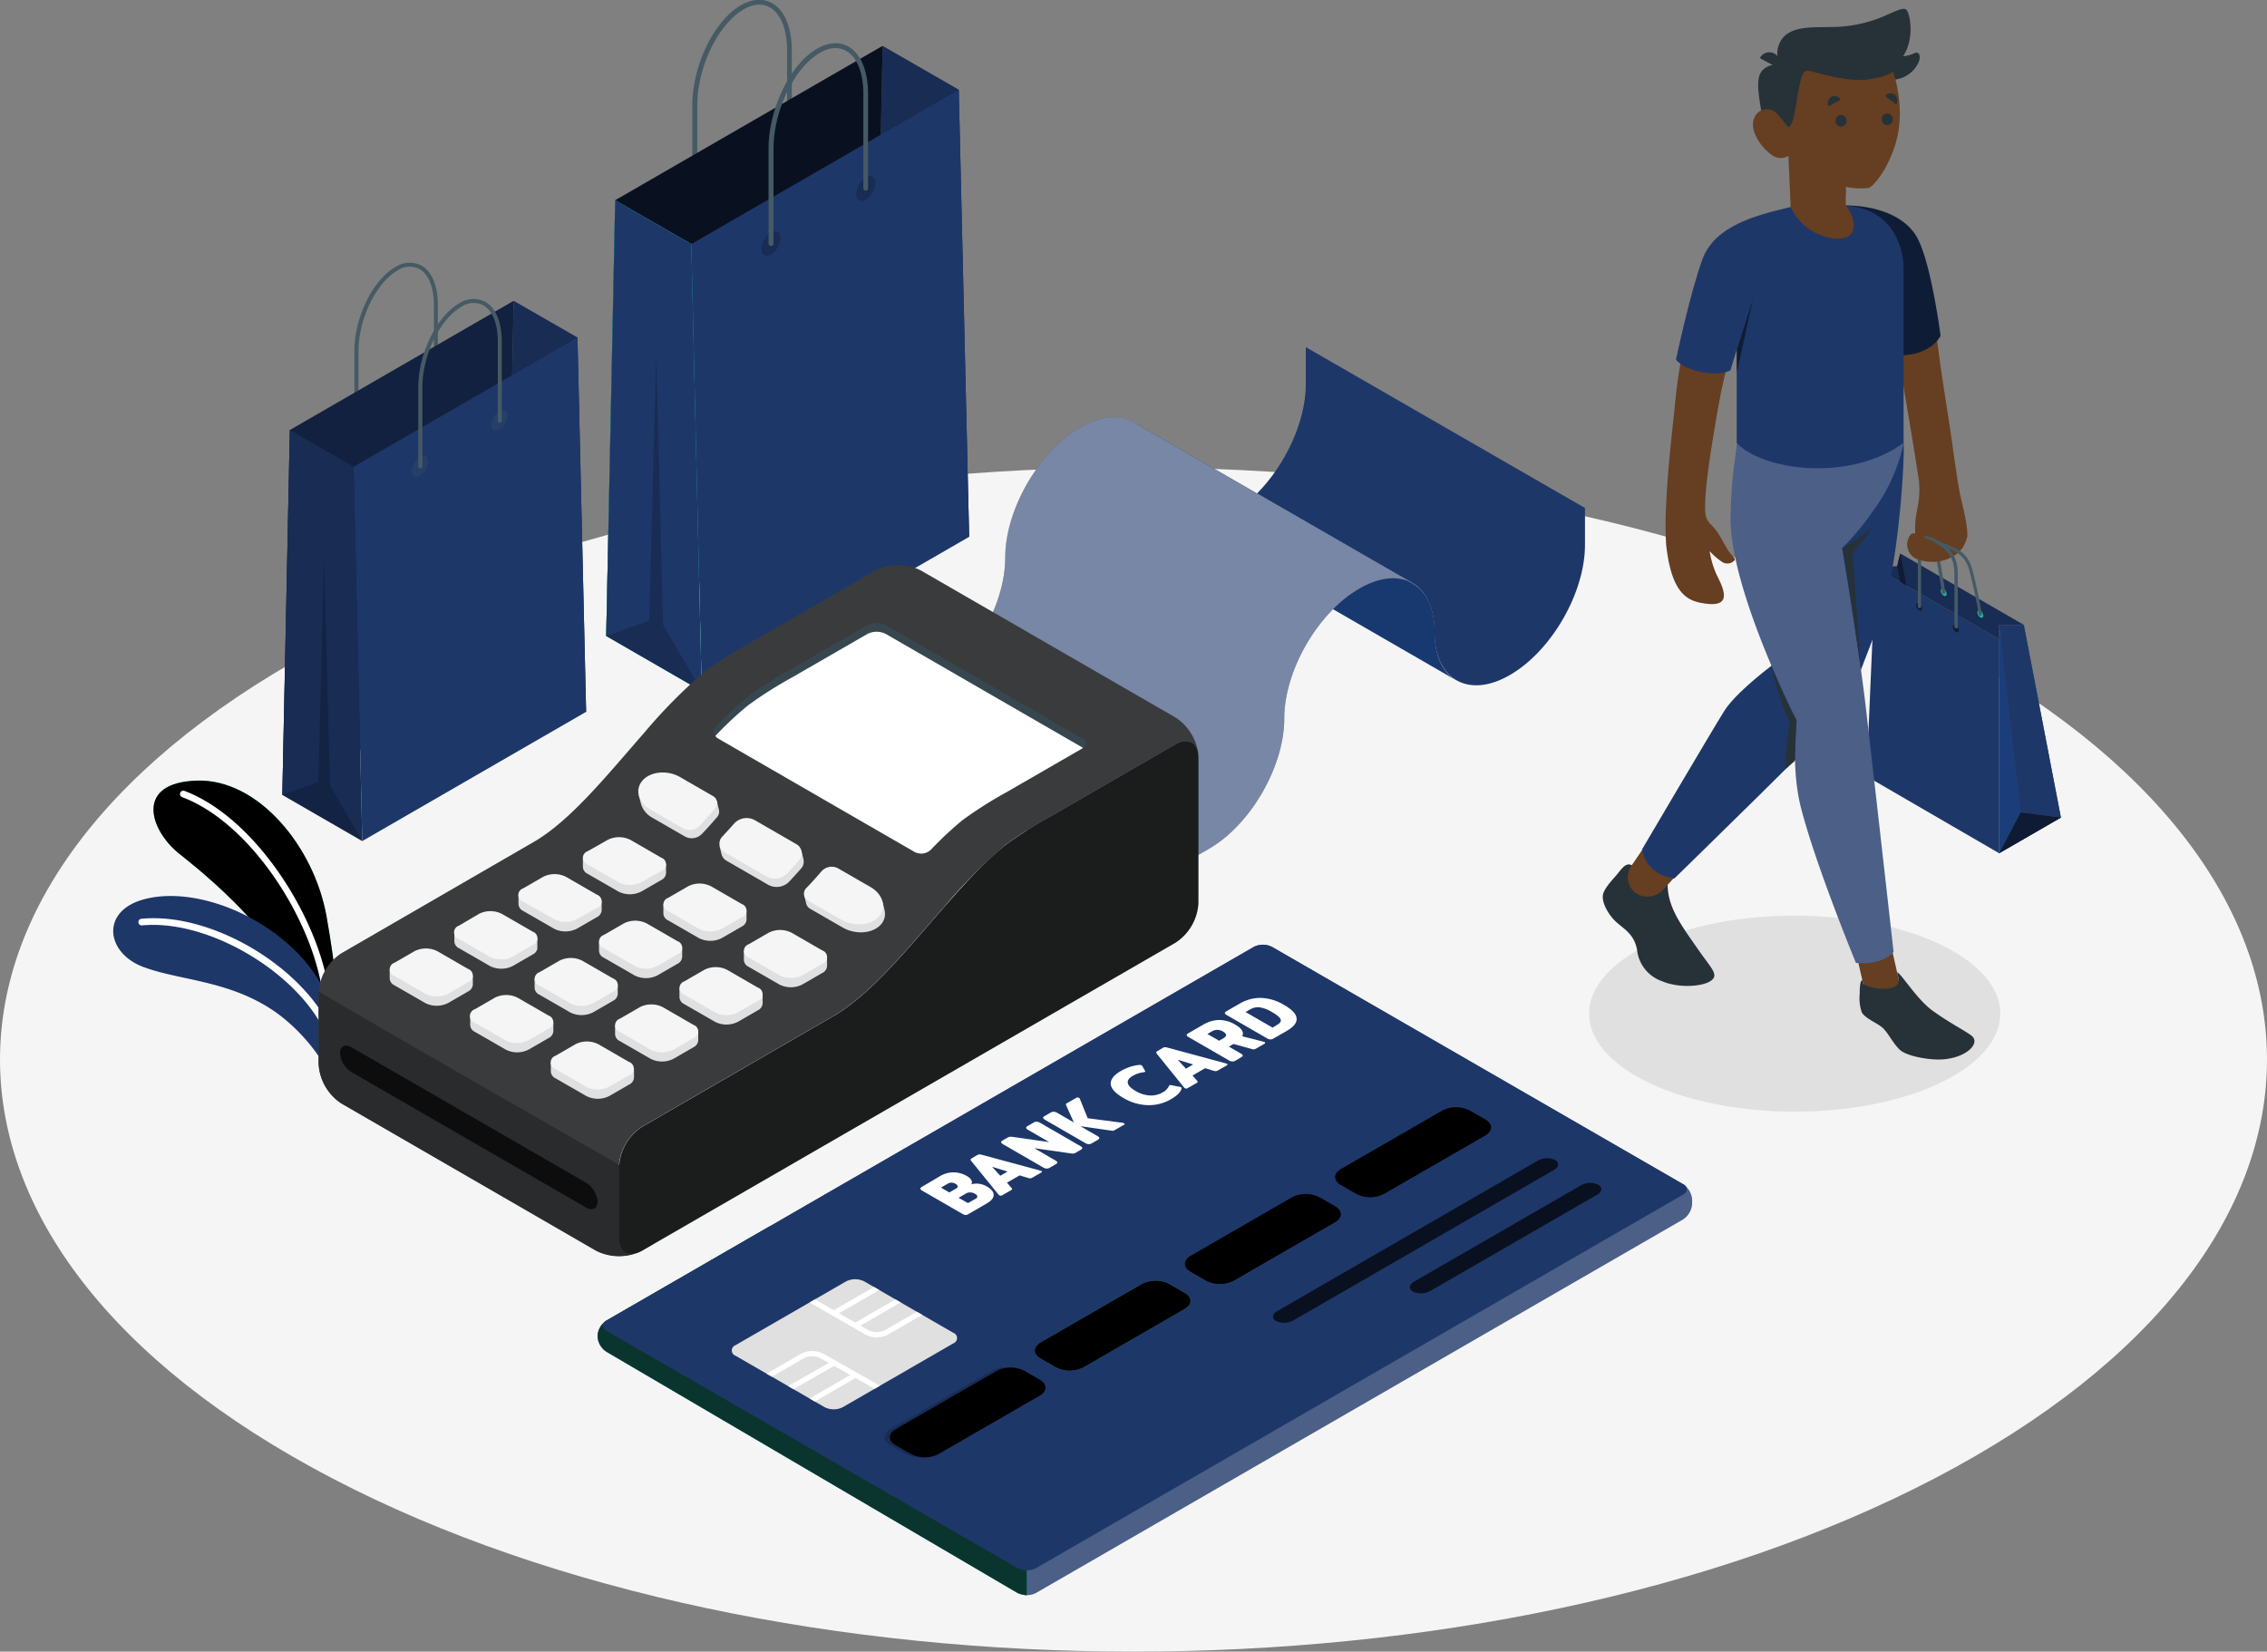 <svg xmlns="http://www.w3.org/2000/svg" xmlns:xlink="http://www.w3.org/1999/xlink" viewBox="0 0 429.09 312.65"><rect x="0" y="0" width="429.09" height="312.65" fill="#808080" stroke="none"/><defs><style>.cls-1{fill:none;}.cls-2{isolation:isolate;}.cls-3{fill:#f5f5f5;}.cls-4{fill:#e0e0e0;}.cls-5{fill:#455a64;}.cls-6{fill:#1e3769;}.cls-21,.cls-24,.cls-7{opacity:0.2;}.cls-19,.cls-22,.cls-8{fill:#0f1c35;}.cls-9{opacity:0.4;}.cls-10,.cls-23{fill:#27debf;}.cls-11{fill:#fff;}.cls-12{fill:#1b3f7b;}.cls-13,.cls-19{opacity:0.1;}.cls-14{fill:#3a3b3d;}.cls-15{fill:#2a2b2d;}.cls-16{fill:#1b1c1c;}.cls-17{fill:#37474f;}.cls-18{opacity:0.7;}.cls-20,.cls-21{fill:#1b3f7b;}.cls-22{opacity:0.3;}.cls-23,.cls-24{mix-blend-mode:multiply;}.cls-25{fill:#663e21;}.cls-26{fill:#663e21;}.cls-27{fill:#263238;}.cls-28{fill:#4b5f87;}.cls-29{clip-path:url(#clip-path);}</style><clipPath id="clip-path"><path id="_Clipping_Path_" data-name="&lt;Clipping Path&gt;" class="cls-1" d="M139.22,254.64l20.91-12.07a3.82,3.82,0,0,1,3.46,0l16.85,9.73a1.06,1.06,0,0,1,0,2l-20.91,12.07a3.83,3.83,0,0,1-3.46,0l-16.85-9.73A1.06,1.06,0,0,1,139.22,254.64Z"/></clipPath></defs><title>instore_payment</title><g class="cls-2"><g id="Layer_2" data-name="Layer 2"><g id="Floor"><g id="_Group_" data-name="&lt;Group&gt;"><path id="_Path_" data-name="&lt;Path&gt;" class="cls-3" d="M62.84,279.82c83.79,43.77,219.63,43.77,303.41,0s83.79-114.74,0-158.51-219.63-43.77-303.41,0S-20.95,236.05,62.84,279.82Z"/></g></g><g id="Shadow"><path id="_Path_2" data-name="&lt;Path&gt;" class="cls-4" d="M312.16,205c15.2,7.25,39.85,7.25,55.05,0s15.2-19,0-26.24-39.85-7.24-55.05,0S297,197.77,312.16,205Z"/></g><g id="Bags"><g id="_Group_2" data-name="&lt;Group&gt;"><g id="_Group_3" data-name="&lt;Group&gt;"><g id="_Group_4" data-name="&lt;Group&gt;"><path id="_Path_3" data-name="&lt;Path&gt;" class="cls-5" d="M131.48,38.36a.44.44,0,0,1-.44-.45v-18c0-7.5,4.12-16,9.19-18.91,2.13-1.23,4.23-1.36,5.94-.38,2.35,1.36,3.7,4.61,3.7,8.93V27.47a.45.45,0,0,1-.89,0V9.58c0-4-1.19-7-3.25-8.16-1.44-.83-3.18-.7-5,.38-4.82,2.78-8.75,10.92-8.75,18.14v18A.44.44,0,0,1,131.48,38.36Z"/></g></g><g id="_Group_5" data-name="&lt;Group&gt;"><polygon id="_Path_4" data-name="&lt;Path&gt;" class="cls-6" points="183.44 101.62 181.47 16.98 167.06 8.69 165.36 91.18 183.44 101.62"/></g><g id="_Group_6" data-name="&lt;Group&gt;" class="cls-7"><polygon id="_Path_5" data-name="&lt;Path&gt;" points="183.44 101.62 181.47 16.98 167.06 8.69 165.36 91.18 183.44 101.62"/></g><g id="_Group_7" data-name="&lt;Group&gt;"><polygon id="_Path_6" data-name="&lt;Path&gt;" class="cls-8" points="116.44 37.91 114.74 120.4 165.36 91.18 167.06 8.69 116.44 37.91"/></g><g id="_Group_8" data-name="&lt;Group&gt;" class="cls-9"><polygon id="_Path_7" data-name="&lt;Path&gt;" points="116.44 37.91 114.74 120.4 165.36 91.18 167.06 8.69 116.44 37.91"/></g><g id="_Group_9" data-name="&lt;Group&gt;"><polygon id="_Path_8" data-name="&lt;Path&gt;" class="cls-6" points="130.85 46.2 132.82 130.84 183.44 101.62 181.47 16.98 130.85 46.2"/></g><g id="_Group_10" data-name="&lt;Group&gt;"><polygon id="_Path_9" data-name="&lt;Path&gt;" class="cls-10" points="116.44 37.91 130.85 46.2 132.82 130.84 114.74 120.4 116.44 37.91"/></g><g id="_Group_11" data-name="&lt;Group&gt;"><polygon id="_Path_10" data-name="&lt;Path&gt;" class="cls-6" points="116.44 37.91 130.85 46.2 132.82 130.84 114.74 120.4 116.44 37.91"/></g><polygon class="cls-7" points="132.82 130.84 125.5 118.27 124.2 67.09 122.89 117.52 122.89 117.52 114.74 120.4 132.82 130.84"/><g id="_Group_12" data-name="&lt;Group&gt;"><g id="_Group_13" data-name="&lt;Group&gt;" class="cls-7"><path id="_Path_11" data-name="&lt;Path&gt;" d="M145.92,44a4,4,0,0,0-1.81,3.13c0,1.15.81,1.63,1.81,1.06a4,4,0,0,0,1.81-3.13C147.73,43.93,146.92,43.46,145.92,44Z"/></g><g id="_Group_14" data-name="&lt;Group&gt;" class="cls-7"><path id="_Path_12" data-name="&lt;Path&gt;" d="M163.86,33.6a4,4,0,0,0-1.81,3.13c0,1.15.81,1.63,1.81,1.06a4,4,0,0,0,1.81-3.13C165.67,33.49,164.86,33,163.86,33.6Z"/></g><g id="_Group_15" data-name="&lt;Group&gt;"><path id="_Path_13" data-name="&lt;Path&gt;" class="cls-5" d="M145.92,46.57a.44.44,0,0,1-.45-.45v-18c0-7.5,4.12-16,9.19-18.91,2.12-1.23,4.23-1.36,5.94-.38,2.35,1.36,3.7,4.61,3.7,8.93V35.69a.45.45,0,0,1-.89,0V17.8c0-4-1.19-7-3.25-8.16-1.44-.83-3.18-.7-5,.38-4.82,2.78-8.75,10.92-8.75,18.14v18A.44.44,0,0,1,145.92,46.57Z"/></g></g></g><g id="_Group_16" data-name="&lt;Group&gt;"><g id="_Group_17" data-name="&lt;Group&gt;"><g id="_Group_18" data-name="&lt;Group&gt;"><path id="_Path_14" data-name="&lt;Path&gt;" class="cls-5" d="M67.45,81.79a.37.37,0,0,1-.37-.37v-15c0-6.28,3.45-13.38,7.7-15.83a4.85,4.85,0,0,1,5-.31c2,1.14,3.1,3.86,3.1,7.48v15a.37.37,0,1,1-.75,0v-15c0-3.34-1-5.83-2.72-6.83a4.09,4.09,0,0,0-4.23.31c-4,2.33-7.32,9.14-7.32,15.19v15A.37.37,0,0,1,67.45,81.79Z"/></g></g><g id="_Group_19" data-name="&lt;Group&gt;"><polygon id="_Path_15" data-name="&lt;Path&gt;" class="cls-6" points="110.94 134.75 109.3 63.89 97.23 56.95 95.81 126.01 110.94 134.75"/></g><g id="_Group_20" data-name="&lt;Group&gt;" class="cls-7"><polygon id="_Path_16" data-name="&lt;Path&gt;" points="110.94 134.75 109.3 63.89 97.23 56.95 95.81 126.01 110.94 134.75"/></g><g id="_Group_21" data-name="&lt;Group&gt;"><polygon id="_Path_17" data-name="&lt;Path&gt;" class="cls-6" points="54.86 81.41 53.44 150.47 95.81 126.01 97.23 56.95 54.86 81.41"/></g><g id="_Group_22" data-name="&lt;Group&gt;" class="cls-9"><polygon id="_Path_18" data-name="&lt;Path&gt;" points="54.86 81.41 53.44 150.47 95.81 126.01 97.23 56.95 54.86 81.41"/></g><g id="_Group_23" data-name="&lt;Group&gt;"><polygon id="_Path_19" data-name="&lt;Path&gt;" class="cls-6" points="66.92 88.36 68.57 159.21 110.94 134.75 109.3 63.89 66.92 88.36"/></g><g id="_Group_24" data-name="&lt;Group&gt;"><polygon id="_Path_20" data-name="&lt;Path&gt;" class="cls-6" points="54.86 81.41 66.92 88.36 68.57 159.21 53.44 150.47 54.86 81.41"/></g><g id="_Group_25" data-name="&lt;Group&gt;" class="cls-7"><polygon id="_Path_21" data-name="&lt;Path&gt;" points="54.86 81.41 66.92 88.36 68.57 159.21 53.44 150.47 54.86 81.41"/></g><polygon class="cls-7" points="68.57 159.21 62.45 148.68 61.35 105.84 60.26 148.06 53.44 150.47 68.57 159.21"/><g id="_Group_26" data-name="&lt;Group&gt;"><g id="_Group_27" data-name="&lt;Group&gt;" class="cls-7"><path id="_Path_22" data-name="&lt;Path&gt;" class="cls-5" d="M79.54,86.54A3.34,3.34,0,0,0,78,89.16c0,1,.68,1.36,1.51.89a3.32,3.32,0,0,0,1.51-2.62C81.05,86.45,80.37,86.06,79.54,86.54Z"/></g><g id="_Group_28" data-name="&lt;Group&gt;" class="cls-7"><path id="_Path_23" data-name="&lt;Path&gt;" class="cls-5" d="M94.56,77.8A3.35,3.35,0,0,0,93,80.42c0,1,.68,1.36,1.51.89a3.32,3.32,0,0,0,1.51-2.62C96.07,77.72,95.39,77.32,94.56,77.8Z"/></g><g id="_Group_29" data-name="&lt;Group&gt;"><path id="_Path_24" data-name="&lt;Path&gt;" class="cls-5" d="M79.54,88.66a.37.37,0,0,1-.37-.37v-15c0-6.28,3.45-13.38,7.7-15.83a4.86,4.86,0,0,1,5-.31c2,1.14,3.1,3.86,3.1,7.48v15a.37.37,0,0,1-.75,0v-15c0-3.34-1-5.83-2.72-6.83a4.09,4.09,0,0,0-4.23.31c-4,2.33-7.32,9.14-7.32,15.19v15A.37.37,0,0,1,79.54,88.66Z"/></g></g></g></g><g id="Plants"><g id="_Group_30" data-name="&lt;Group&gt;"><path id="_Path_25" data-name="&lt;Path&gt;" class="cls-10" d="M59.32,195.15l5.05-2.59s-.85-9.57-2.57-19.13c-2.36-13.15-12.93-26.05-24.58-25.66s-8.91,9.11-3.62,13.57C37,164.17,55.77,178.09,59.32,195.15Z"/></g><g id="_Group_31" data-name="&lt;Group&gt;"><path id="_Path_26" data-name="&lt;Path&gt;" d="M59.32,195.15l5.05-2.59s-.85-9.57-2.57-19.13c-2.36-13.15-12.93-26.05-24.58-25.66s-8.91,9.11-3.62,13.57C37,164.17,55.77,178.09,59.32,195.15Z"/></g><g id="_Group_32" data-name="&lt;Group&gt;"><path id="_Path_27" data-name="&lt;Path&gt;" class="cls-11" d="M61.8,194.13h-.06a.63.63,0,0,1-.56-.69c1.35-13.39-11.62-36.88-26.72-42.55a.63.63,0,0,1,.44-1.18c15.56,5.85,28.92,30.06,27.53,43.86A.63.63,0,0,1,61.8,194.13Z"/></g><g id="_Group_33" data-name="&lt;Group&gt;"><g id="_Group_34" data-name="&lt;Group&gt;"><path id="_Path_28" data-name="&lt;Path&gt;" class="cls-6" d="M62.84,206.39l1.53-10.17A29.84,29.84,0,0,0,55,179.13c-8.4-7.7-20.21-11.14-28.1-8.79s-6.74,10.09.21,12.7,16.36,2.5,25,8.52C58,195.71,63.13,202.85,62.84,206.39Z"/></g><g id="_Group_35" data-name="&lt;Group&gt;"><path id="_Path_29" data-name="&lt;Path&gt;" class="cls-11" d="M63.45,200a.63.63,0,0,1-.62-.52c-2.23-12.53-21.72-25.7-36-24.3a.63.63,0,0,1-.12-1.25c15.08-1.5,35,12,37.33,25.33a.63.63,0,0,1-.51.73Z"/></g></g></g><g id="Calculator"><g id="_Group_36" data-name="&lt;Group&gt;"><g id="_Group_37" data-name="&lt;Group&gt;"><g id="_Group_38" data-name="&lt;Group&gt;"><path id="_Path_30" data-name="&lt;Path&gt;" class="cls-12" d="M275.51,128.71l-23.18-13.38-29.27-16.9-.07,0c-2.63-1.46-4.27-4.67-4.27-9.26,0-4.4-1.5-7.53-3.93-9.07l20,11.54,3.16,1.82,29.23,16.87.32.19c2.51,1.5,4.06,4.67,4.06,9.14S273,127.18,275.51,128.71Z"/></g><g id="_Group_39" data-name="&lt;Group&gt;" class="cls-13"><path id="_Path_31" data-name="&lt;Path&gt;" d="M275.51,128.71l-23.18-13.38-29.27-16.9-.07,0c-2.63-1.46-4.27-4.67-4.27-9.26,0-4.4-1.5-7.53-3.93-9.07l20,11.54,3.16,1.82,29.23,16.87.32.19c2.51,1.5,4.06,4.67,4.06,9.14S273,127.18,275.51,128.71Z"/></g><g id="_Group_40" data-name="&lt;Group&gt;"><path id="_Path_32" data-name="&lt;Path&gt;" class="cls-6" d="M300,96.16v7c0,9.07-6.36,20.09-14.21,24.62-3.87,2.24-7.39,2.48-10,1.06l-.29-.17c-2.47-1.53-4-4.67-4-9.09s-1.55-7.64-4.06-9.14l-.32-.19L237.92,93.42c5.4-5.45,9.24-13.67,9.24-20.71v-7Z"/></g><g id="_Group_41" data-name="&lt;Group&gt;"><path id="_Path_33" data-name="&lt;Path&gt;" class="cls-6" d="M267.15,110.29c-2.56-1.35-6-1.09-9.84,1.12a23.85,23.85,0,0,0-5,3.92c-5.4,5.44-9.23,13.66-9.23,20.7,0,9.07-6.37,20.09-14.22,24.63l-14.22,8.21-52.81-30.49,14.22-8.21c7.85-4.53,14.22-15.56,14.22-24.63s6.36-20.09,14.22-24.62c3.86-2.23,7.37-2.47,9.93-1.06h0l.34.19,20,11.54,3.16,1.82Z"/></g><g id="_Group_42" data-name="&lt;Group&gt;" class="cls-9"><path id="_Path_34" data-name="&lt;Path&gt;" class="cls-11" d="M267.15,110.29c-2.56-1.35-6-1.09-9.84,1.12a23.85,23.85,0,0,0-5,3.92c-5.4,5.44-9.23,13.66-9.23,20.7,0,9.07-6.37,20.09-14.22,24.63l-14.22,8.21-52.81-30.49,14.22-8.21c7.85-4.53,14.22-15.56,14.22-24.63s6.36-20.09,14.22-24.62c3.86-2.23,7.37-2.47,9.93-1.06h0l.34.19,20,11.54,3.16,1.82Z"/></g></g><g id="_Group_43" data-name="&lt;Group&gt;"><g id="_Group_44" data-name="&lt;Group&gt;"><path id="_Path_35" data-name="&lt;Path&gt;" class="cls-14" d="M226.8,142.63c-.33-2.2-2.12-3-4.28-1.75l-7.86,4.53-16,9.23a76.93,76.93,0,0,0-8.43,5.36,100.18,100.18,0,0,0-11.47,11.6c-7,8-14,16.68-21,20.72l-36.29,21a9.58,9.58,0,0,0-4.33,7.5v13.45c0,2.56,1.67,3.71,3.82,2.76a9.67,9.67,0,0,1-8.15-.26L64.63,208.89a9.58,9.58,0,0,1-4.33-7.5V187.94a9.56,9.56,0,0,1,4.33-7.5l36.29-21c7-4,14-12.72,21-20.71a100.28,100.28,0,0,1,11.47-11.61,77.36,77.36,0,0,1,8.42-5.35l16-9.23,7.85-4.54a9.57,9.57,0,0,1,8.66,0l48.21,27.84A9.69,9.69,0,0,1,226.8,142.63Z"/></g><g id="_Group_45" data-name="&lt;Group&gt;"><path id="_Path_36" data-name="&lt;Path&gt;" class="cls-15" d="M121.24,222.81s-60.93-34.87-60.92-35.17c0,0,0,.2,0,.3v13.45a9.57,9.57,0,0,0,4.33,7.5l48.21,27.83a9.57,9.57,0,0,0,8.66,0l2.05-1.19Z"/></g><g id="_Group_46" data-name="&lt;Group&gt;"><path id="_Path_37" data-name="&lt;Path&gt;" class="cls-16" d="M222.52,140.88l-23.83,13.76a77.65,77.65,0,0,0-8.43,5.36c-10.82,8.73-21.64,26.07-32.46,32.32l-36.29,21a9.57,9.57,0,0,0-4.33,7.5v13.45c0,2.76,1.94,3.88,4.33,2.5l101-58.32a9.57,9.57,0,0,0,4.33-7.5V143.38C226.85,140.62,224.91,139.5,222.52,140.88Z"/></g><g id="_Group_47" data-name="&lt;Group&gt;"><g id="_Group_48" data-name="&lt;Group&gt;"><path id="_Path_38" data-name="&lt;Path&gt;" class="cls-17" d="M190.56,150a76.91,76.91,0,0,0-8.43,5.36,67,67,0,0,0-5.91,5.53,2.67,2.67,0,0,1-3.11.45l-37.17-21.46a1.5,1.5,0,0,1-.36-2.45,66.57,66.57,0,0,1,5.92-5.53,77.3,77.3,0,0,1,8.42-5.35l14.26-8.23a3.85,3.85,0,0,1,3.46,0l37.16,21.45a1.06,1.06,0,0,1,0,2Z"/></g><g id="_Group_49" data-name="&lt;Group&gt;"><path id="_Path_39" data-name="&lt;Path&gt;" class="cls-11" d="M167.65,120a3.85,3.85,0,0,0-3.46,0l-14.26,8.23a77.28,77.28,0,0,0-8.42,5.35,66.43,66.43,0,0,0-5.92,5.53,1.88,1.88,0,0,0-.18.23,1.8,1.8,0,0,0,.53.47l37.17,21.46a2.67,2.67,0,0,0,3.11-.45,66.91,66.91,0,0,1,5.91-5.53,76.91,76.91,0,0,1,8.43-5.36l14.25-8.23.17-.12-.17-.12Z"/></g></g><g id="_Group_50" data-name="&lt;Group&gt;" class="cls-18"><path id="_Path_40" data-name="&lt;Path&gt;" d="M113.11,227.5c0,1.29-1,1.79-2.17,1.09L66.54,202.95a4.64,4.64,0,0,1-2.17-3.6c0-1.29,1-1.79,2.17-1.09l44.41,25.64A4.64,4.64,0,0,1,113.11,227.5Z"/></g><g id="_Group_51" data-name="&lt;Group&gt;"><g id="_Group_52" data-name="&lt;Group&gt;"><g id="_Group_53" data-name="&lt;Group&gt;"><g id="_Group_54" data-name="&lt;Group&gt;"><path id="_Path_41" data-name="&lt;Path&gt;" class="cls-4" d="M129.12,181.19V179.4l-2.06-.15-4.66-2.69a4.79,4.79,0,0,0-4.33,0l-3.12,1.8-1.57-.12V180h0a1.5,1.5,0,0,0,.89,1.28l5.83,3.36a4.79,4.79,0,0,0,4.33,0l3.79-2.19a1.53,1.53,0,0,0,.89-1.23h0Z"/></g><g id="_Group_55" data-name="&lt;Group&gt;"><path id="_Path_42" data-name="&lt;Path&gt;" class="cls-3" d="M122.4,174.8l5.83,3.36a1.32,1.32,0,0,1,0,2.5l-3.79,2.19a4.79,4.79,0,0,1-4.33,0l-5.83-3.36a1.32,1.32,0,0,1,0-2.5l3.79-2.19A4.79,4.79,0,0,1,122.4,174.8Z"/></g></g><g id="_Group_56" data-name="&lt;Group&gt;"><g id="_Group_57" data-name="&lt;Group&gt;"><path id="_Path_43" data-name="&lt;Path&gt;" class="cls-4" d="M113.88,172.37v-1.78l-2.06-.15-4.66-2.69a4.79,4.79,0,0,0-4.33,0l-3.12,1.8-1.57-.12v1.73h0a1.5,1.5,0,0,0,.89,1.28l5.83,3.36a4.78,4.78,0,0,0,4.33,0l3.79-2.19a1.53,1.53,0,0,0,.89-1.23h0Z"/></g><g id="_Group_58" data-name="&lt;Group&gt;"><path id="_Path_44" data-name="&lt;Path&gt;" class="cls-3" d="M107.16,166l5.82,3.36a1.32,1.32,0,0,1,0,2.5L109.2,174a4.78,4.78,0,0,1-4.33,0L99,170.68a1.32,1.32,0,0,1,0-2.5l3.79-2.19A4.79,4.79,0,0,1,107.16,166Z"/></g></g><g id="_Group_59" data-name="&lt;Group&gt;"><g id="_Group_60" data-name="&lt;Group&gt;"><path id="_Path_45" data-name="&lt;Path&gt;" class="cls-4" d="M144.35,190v-1.78l-2.06-.15-4.66-2.69a4.78,4.78,0,0,0-4.33,0l-3.12,1.8-1.57-.12v1.73h0a1.5,1.5,0,0,0,.89,1.28l5.83,3.36a4.79,4.79,0,0,0,4.33,0l3.79-2.19a1.53,1.53,0,0,0,.89-1.23h0Z"/></g><g id="_Group_61" data-name="&lt;Group&gt;"><path id="_Path_46" data-name="&lt;Path&gt;" class="cls-3" d="M137.63,183.59l5.82,3.36a1.32,1.32,0,0,1,0,2.5l-3.79,2.19a4.79,4.79,0,0,1-4.33,0l-5.82-3.36a1.32,1.32,0,0,1,0-2.5l3.79-2.19A4.79,4.79,0,0,1,137.63,183.59Z"/></g></g></g><g id="_Group_62" data-name="&lt;Group&gt;"><g id="_Group_63" data-name="&lt;Group&gt;"><g id="_Group_64" data-name="&lt;Group&gt;"><path id="_Path_47" data-name="&lt;Path&gt;" class="cls-4" d="M141.3,174.15v-1.78l-2.06-.15-4.66-2.69a4.78,4.78,0,0,0-4.33,0l-3.12,1.8-1.57-.12v1.73h0a1.5,1.5,0,0,0,.89,1.28l5.83,3.36a4.79,4.79,0,0,0,4.33,0l3.79-2.19a1.53,1.53,0,0,0,.89-1.23h0Z"/></g><g id="_Group_65" data-name="&lt;Group&gt;"><path id="_Path_48" data-name="&lt;Path&gt;" class="cls-3" d="M134.58,167.77l5.82,3.36a1.32,1.32,0,0,1,0,2.5l-3.79,2.19a4.79,4.79,0,0,1-4.33,0l-5.82-3.36a1.32,1.32,0,0,1,0-2.5l3.79-2.19A4.79,4.79,0,0,1,134.58,167.77Z"/></g></g><g id="_Group_66" data-name="&lt;Group&gt;"><g id="_Group_67" data-name="&lt;Group&gt;"><path id="_Path_49" data-name="&lt;Path&gt;" class="cls-4" d="M126.07,165.34v-1.78l-2.06-.15-4.66-2.69a4.78,4.78,0,0,0-4.33,0l-3.12,1.8-1.57-.12v1.73h0a1.5,1.5,0,0,0,.89,1.28l5.83,3.36a4.79,4.79,0,0,0,4.33,0l3.79-2.19a1.53,1.53,0,0,0,.89-1.23h0Z"/></g><g id="_Group_68" data-name="&lt;Group&gt;"><path id="_Path_50" data-name="&lt;Path&gt;" class="cls-3" d="M119.35,159l5.82,3.36a1.32,1.32,0,0,1,0,2.5L121.38,167a4.79,4.79,0,0,1-4.33,0l-5.83-3.36a1.32,1.32,0,0,1,0-2.5L115,159A4.78,4.78,0,0,1,119.35,159Z"/></g></g><g id="_Group_69" data-name="&lt;Group&gt;"><g id="_Group_70" data-name="&lt;Group&gt;"><path id="_Path_51" data-name="&lt;Path&gt;" class="cls-4" d="M156.54,182.94v-1.78l-2.06-.15-4.66-2.69a4.79,4.79,0,0,0-4.33,0l-3.12,1.8-1.57-.12v1.73h0a1.5,1.5,0,0,0,.89,1.28l5.83,3.36a4.78,4.78,0,0,0,4.33,0l3.79-2.19a1.53,1.53,0,0,0,.89-1.23h0Z"/></g><g id="_Group_71" data-name="&lt;Group&gt;"><path id="_Path_52" data-name="&lt;Path&gt;" class="cls-3" d="M149.82,176.56l5.83,3.36a1.32,1.32,0,0,1,0,2.5l-3.79,2.19a4.78,4.78,0,0,1-4.33,0l-5.83-3.36a1.32,1.32,0,0,1,0-2.5l3.79-2.19A4.79,4.79,0,0,1,149.82,176.56Z"/></g></g></g><g id="_Group_72" data-name="&lt;Group&gt;"><g id="_Group_73" data-name="&lt;Group&gt;"><g id="_Group_74" data-name="&lt;Group&gt;"><path id="_Path_53" data-name="&lt;Path&gt;" class="cls-4" d="M116.93,188.24v-1.78l-2.06-.15-4.66-2.69a4.78,4.78,0,0,0-4.33,0l-3.12,1.8-1.57-.12V187h0a1.5,1.5,0,0,0,.89,1.28l5.83,3.36a4.79,4.79,0,0,0,4.33,0l3.79-2.19a1.53,1.53,0,0,0,.89-1.23h0Z"/></g><g id="_Group_75" data-name="&lt;Group&gt;"><path id="_Path_54" data-name="&lt;Path&gt;" class="cls-3" d="M110.21,181.86l5.83,3.36a1.32,1.32,0,0,1,0,2.5l-3.79,2.19a4.79,4.79,0,0,1-4.33,0l-5.83-3.36a1.32,1.32,0,0,1,0-2.5l3.79-2.19A4.78,4.78,0,0,1,110.21,181.86Z"/></g></g><g id="_Group_76" data-name="&lt;Group&gt;"><g id="_Group_77" data-name="&lt;Group&gt;"><path id="_Path_55" data-name="&lt;Path&gt;" class="cls-4" d="M101.7,179.43v-1.78l-2.06-.15L95,174.8a4.78,4.78,0,0,0-4.33,0l-3.12,1.8L86,176.49v1.73h0a1.5,1.5,0,0,0,.89,1.28l5.83,3.36a4.79,4.79,0,0,0,4.33,0l3.79-2.19a1.53,1.53,0,0,0,.89-1.23h0Z"/></g><g id="_Group_78" data-name="&lt;Group&gt;"><path id="_Path_56" data-name="&lt;Path&gt;" class="cls-3" d="M95,173l5.83,3.36a1.32,1.32,0,0,1,0,2.5L97,181.1a4.79,4.79,0,0,1-4.33,0l-5.83-3.36a1.32,1.32,0,0,1,0-2.5L90.65,173A4.78,4.78,0,0,1,95,173Z"/></g></g><g id="_Group_79" data-name="&lt;Group&gt;"><g id="_Group_80" data-name="&lt;Group&gt;"><path id="_Path_57" data-name="&lt;Path&gt;" class="cls-4" d="M132.16,197v-1.78l-2.06-.15-4.66-2.69a4.79,4.79,0,0,0-4.33,0l-3.12,1.8-1.57-.12v1.73h0a1.5,1.5,0,0,0,.89,1.28l5.83,3.36a4.79,4.79,0,0,0,4.33,0l3.79-2.19a1.53,1.53,0,0,0,.89-1.23h0Z"/></g><g id="_Group_81" data-name="&lt;Group&gt;"><path id="_Path_58" data-name="&lt;Path&gt;" class="cls-3" d="M125.44,190.65l5.83,3.36a1.32,1.32,0,0,1,0,2.5l-3.79,2.19a4.79,4.79,0,0,1-4.33,0l-5.83-3.36a1.32,1.32,0,0,1,0-2.5l3.79-2.19A4.79,4.79,0,0,1,125.44,190.65Z"/></g></g></g><g id="_Group_82" data-name="&lt;Group&gt;"><g id="_Group_83" data-name="&lt;Group&gt;"><g id="_Group_84" data-name="&lt;Group&gt;"><path id="_Path_59" data-name="&lt;Path&gt;" class="cls-4" d="M104.74,195.26v-1.78l-2.06-.15L98,190.64a4.79,4.79,0,0,0-4.33,0l-3.12,1.8L89,192.32v1.73h0a1.5,1.5,0,0,0,.89,1.28l5.83,3.36a4.78,4.78,0,0,0,4.33,0l3.79-2.19a1.53,1.53,0,0,0,.89-1.23h0Z"/></g><g id="_Group_85" data-name="&lt;Group&gt;"><path id="_Path_60" data-name="&lt;Path&gt;" class="cls-3" d="M98,188.88l5.83,3.36a1.32,1.32,0,0,1,0,2.5L100,196.93a4.78,4.78,0,0,1-4.33,0l-5.83-3.36a1.32,1.32,0,0,1,0-2.5l3.79-2.19A4.79,4.79,0,0,1,98,188.88Z"/></g></g><g id="_Group_86" data-name="&lt;Group&gt;"><g id="_Group_87" data-name="&lt;Group&gt;"><path id="_Path_61" data-name="&lt;Path&gt;" class="cls-4" d="M89.5,186.44v-1.78l-2.06-.15-4.66-2.69a4.78,4.78,0,0,0-4.33,0l-3.12,1.8-1.57-.12v1.73h0a1.5,1.5,0,0,0,.89,1.28l5.83,3.36a4.78,4.78,0,0,0,4.33,0l3.79-2.19a1.53,1.53,0,0,0,.89-1.23h0Z"/></g><g id="_Group_88" data-name="&lt;Group&gt;"><path id="_Path_62" data-name="&lt;Path&gt;" class="cls-3" d="M82.78,180.06l5.82,3.36a1.32,1.32,0,0,1,0,2.5l-3.79,2.19a4.78,4.78,0,0,1-4.33,0l-5.82-3.36a1.32,1.32,0,0,1,0-2.5l3.79-2.19A4.79,4.79,0,0,1,82.78,180.06Z"/></g></g><g id="_Group_89" data-name="&lt;Group&gt;"><g id="_Group_90" data-name="&lt;Group&gt;"><path id="_Path_63" data-name="&lt;Path&gt;" class="cls-4" d="M120,204.05v-1.78l-2.06-.15-4.66-2.69a4.78,4.78,0,0,0-4.33,0l-3.12,1.8-1.57-.12v1.73h0a1.5,1.5,0,0,0,.89,1.28l5.83,3.36a4.79,4.79,0,0,0,4.33,0l3.79-2.19a1.53,1.53,0,0,0,.89-1.23h0Z"/></g><g id="_Group_91" data-name="&lt;Group&gt;"><path id="_Path_64" data-name="&lt;Path&gt;" class="cls-3" d="M113.25,197.67l5.82,3.36a1.32,1.32,0,0,1,0,2.5l-3.79,2.19a4.79,4.79,0,0,1-4.33,0l-5.82-3.36a1.32,1.32,0,0,1,0-2.5l3.79-2.19A4.78,4.78,0,0,1,113.25,197.67Z"/></g></g></g><g id="_Group_92" data-name="&lt;Group&gt;"><g id="_Group_93" data-name="&lt;Group&gt;"><g id="_Group_94" data-name="&lt;Group&gt;"><path id="_Path_65" data-name="&lt;Path&gt;" class="cls-4" d="M136.06,153.21h0l-.37-1.53-1.54-.12-5-2.91c-2.39-1.38-5.56-1.09-7.1.61a3.2,3.2,0,0,0-.7,1.25l-.43,0,.39,1.63h0a4.49,4.49,0,0,0,2.23,2.69l6.14,3.54a2.66,2.66,0,0,0,3.11-.45c1-1,1.94-2.11,2.91-3.2A1.6,1.6,0,0,0,136.06,153.21Z"/></g><g id="_Group_95" data-name="&lt;Group&gt;"><path id="_Path_66" data-name="&lt;Path&gt;" class="cls-3" d="M129.27,156.8l-6.14-3.54c-2.39-1.38-3-3.84-1.49-5.54s4.71-2,7.1-.61l6.14,3.54a1.57,1.57,0,0,1,.41,2.5c-1,1.09-1.94,2.16-2.91,3.2A2.65,2.65,0,0,1,129.27,156.8Z"/></g></g><g id="_Group_96" data-name="&lt;Group&gt;"><g id="_Group_97" data-name="&lt;Group&gt;"><path id="_Path_67" data-name="&lt;Path&gt;" class="cls-4" d="M167.43,172.3v0l-.37-1.55-.44,0a5.4,5.4,0,0,0-1.49-1.24L159,165.9a2.56,2.56,0,0,0-3.06.5c-1,1.08-1.91,2.13-2.86,3.15l-.86-.07.39,1.62h0a1.6,1.6,0,0,0,.77.95l6.14,3.54c2.39,1.38,5.63,1.16,7.18-.54A3,3,0,0,0,167.43,172.3Z"/></g><g id="_Group_98" data-name="&lt;Group&gt;"><path id="_Path_68" data-name="&lt;Path&gt;" class="cls-3" d="M159.17,174.06,153,170.52a1.51,1.51,0,0,1-.35-2.45c1-1,1.94-2.11,2.91-3.2a2.56,2.56,0,0,1,3.06-.5l6.14,3.54c2.39,1.38,3.11,3.91,1.57,5.61S161.56,175.45,159.17,174.06Z"/></g></g><g id="_Group_99" data-name="&lt;Group&gt;"><g id="_Group_100" data-name="&lt;Group&gt;"><path id="_Path_69" data-name="&lt;Path&gt;" class="cls-4" d="M152.07,162.61h0l-.37-1.51-1.18-.08-7.35-4.24a3.2,3.2,0,0,0-3.82.62c-.75.84-1.49,1.66-2.23,2.46a2.47,2.47,0,0,0-.2.26l-.73,0,.38,1.59h0a2,2,0,0,0,1,1.26l7.87,4.54a3.31,3.31,0,0,0,3.88-.56q1.12-1.2,2.24-2.46A2,2,0,0,0,152.07,162.61Z"/></g><g id="_Group_101" data-name="&lt;Group&gt;"><path id="_Path_70" data-name="&lt;Path&gt;" class="cls-3" d="M151.21,162.9q-1.12,1.25-2.24,2.46a3.31,3.31,0,0,1-3.88.56l-7.87-4.54a1.89,1.89,0,0,1-.45-3.07q1.12-1.21,2.23-2.46a3.2,3.2,0,0,1,3.82-.62l7.87,4.54A2,2,0,0,1,151.21,162.9Z"/></g></g></g></g></g></g></g><g id="Character"><polygon id="_Path_71" data-name="&lt;Path&gt;" class="cls-6" points="378.38 120.99 354.99 107.48 353.29 146.95 378.38 161.51 378.38 120.99"/><polygon id="_Path_72" data-name="&lt;Path&gt;" class="cls-17" points="378.38 161.51 390.08 154.75 383.06 118.29 378.38 120.99 378.38 161.51"/><polygon id="_Path_73" data-name="&lt;Path&gt;" class="cls-17" points="390.08 154.75 382.44 153.76 378.38 161.51 390.08 154.75"/><polygon id="_Path_74" data-name="&lt;Path&gt;" class="cls-17" points="390.08 154.75 382.44 153.76 378.38 161.51 390.08 154.75"/><polygon id="_Path_75" data-name="&lt;Path&gt;" class="cls-8" points="390.08 154.75 382.44 153.76 378.38 161.51 390.08 154.75"/><polygon id="_Path_76" data-name="&lt;Path&gt;" class="cls-19" points="390.08 154.75 382.44 153.76 378.38 161.51 390.08 154.75"/><polygon id="_Path_77" data-name="&lt;Path&gt;" class="cls-20" points="382.44 153.76 378.38 118.29 378.38 120.99 378.38 161.51 382.44 153.76"/><polygon id="_Path_78" data-name="&lt;Path&gt;" class="cls-21" points="382.44 153.76 378.38 118.29 378.38 120.99 378.38 161.51 382.44 153.76"/><polygon id="_Path_79" data-name="&lt;Path&gt;" class="cls-6" points="354.99 107.48 359.09 107.18 359.67 104.78 383.06 118.29 378.38 118.29 378.38 120.99 354.99 107.48"/><polygon id="_Path_80" data-name="&lt;Path&gt;" class="cls-7" points="354.99 107.48 359.09 107.18 359.67 104.78 383.06 118.29 378.38 118.29 378.38 120.99 354.99 107.48"/><path id="_Path_81" data-name="&lt;Path&gt;" class="cls-8" d="M370.74,119.31c0,.35-.24.49-.55.32a1.21,1.21,0,0,1-.55-.95c0-.35.24-.49.55-.32A1.21,1.21,0,0,1,370.74,119.31Z"/><path id="_Path_82" data-name="&lt;Path&gt;" class="cls-22" d="M370.74,119.31c0,.35-.24.49-.55.32a1.21,1.21,0,0,1-.55-.95c0-.35.24-.49.55-.32A1.21,1.21,0,0,1,370.74,119.31Z"/><path id="_Path_83" data-name="&lt;Path&gt;" class="cls-8" d="M363.8,115.2c0,.35-.24.49-.55.32a1.21,1.21,0,0,1-.55-.95c0-.35.24-.49.55-.32A1.21,1.21,0,0,1,363.8,115.2Z"/><path id="_Path_84" data-name="&lt;Path&gt;" class="cls-22" d="M363.8,115.2c0,.35-.24.49-.55.32a1.21,1.21,0,0,1-.55-.95c0-.35.24-.49.55-.32A1.21,1.21,0,0,1,363.8,115.2Z"/><path id="_Path_85" data-name="&lt;Path&gt;" class="cls-23" d="M375.38,116.55c0,.35-.24.49-.55.32a1.21,1.21,0,0,1-.55-.95c0-.35.25-.49.55-.32A1.21,1.21,0,0,1,375.38,116.55Z"/><path id="_Path_86" data-name="&lt;Path&gt;" class="cls-24" d="M375.38,116.55c0,.35-.24.49-.55.32a1.21,1.21,0,0,1-.55-.95c0-.35.25-.49.55-.32A1.21,1.21,0,0,1,375.38,116.55Z"/><path id="_Path_87" data-name="&lt;Path&gt;" class="cls-23" d="M368.44,112.44c0,.35-.25.49-.55.31a1.21,1.21,0,0,1-.55-.95c0-.35.25-.49.55-.31A1.21,1.21,0,0,1,368.44,112.44Z"/><path id="_Path_88" data-name="&lt;Path&gt;" class="cls-24" d="M368.44,112.44c0,.35-.25.49-.55.31a1.21,1.21,0,0,1-.55-.95c0-.35.25-.49.55-.31A1.21,1.21,0,0,1,368.44,112.44Z"/><polygon id="_Path_89" data-name="&lt;Path&gt;" class="cls-6" points="383.06 118.29 378.38 118.29 382.44 153.76 390.08 154.75 383.06 118.29"/><polygon id="_Path_90" data-name="&lt;Path&gt;" class="cls-8" points="359.67 104.78 359.09 107.18 359.67 110.19 360.86 110.87 359.67 104.78"/><path id="_Path_91" data-name="&lt;Path&gt;" class="cls-25" d="M351.8,39.24c3.25,0,9.79,1.06,13.18,15.92.77,3.37,1.41,7,2,11.77.91,7,2,12.78,2.86,19.4.12.92.56,3.63.67,4.47.62,4.49,1.87,7.3,1.87,10.72-.51,2.06-1.71,4.34-6.3,4.81-4.32-1.39-3.48-2.06-3.58-5.93s1.11-4.76.72-9.36c-1.66-10.94-4.94-29.57-4.94-29.57Z"/><g id="_Group_102" data-name="&lt;Group&gt;"><path id="_Path_92" data-name="&lt;Path&gt;" class="cls-5" d="M374.84,116.54a.31.31,0,0,1-.31-.26s-.81-4.81-1.82-8.43c-.8-2.87-2.84-3.62-4.64-4.27-.4-.14-.77-.28-1.11-.43a.31.31,0,1,1,.25-.57c.32.15.69.28,1.07.42,1.84.67,4.14,1.51,5,4.69,1,3.66,1.83,8.45,1.83,8.5a.31.31,0,0,1-.25.36Z"/></g><path id="_Path_93" data-name="&lt;Path&gt;" class="cls-26" d="M370.2,97.43a17.23,17.23,0,0,0-1.82,4.18c-.16.79-1.43.1-1.67-1a34.4,34.4,0,0,1,0-5,16.51,16.51,0,0,0-.54,4.72c.26,1.55.67,1.88,1.72,2.26s1-.59,1.3-1.86S370.2,97.43,370.2,97.43Z"/><g id="_Group_103" data-name="&lt;Group&gt;"><path id="_Path_94" data-name="&lt;Path&gt;" class="cls-5" d="M369.93,118.66V109.3c0-2.07,0-4.42-3.37-6.41-1.2-.7-2.1-.92-2.55-.63s-.39,1.07-.39,1.08v11.48a.31.31,0,1,1-.62,0V103.37a1.86,1.86,0,0,1,.68-1.63c.68-.44,1.76-.23,3.2.62,3.7,2.16,3.69,4.81,3.68,6.94v9.36a.31.31,0,1,1-.62,0Z"/></g><g id="_Group_104" data-name="&lt;Group&gt;"><path id="_Path_95" data-name="&lt;Path&gt;" class="cls-5" d="M367.89,112.43a.31.31,0,0,1-.31-.26l-1.16-7.06a.31.31,0,1,1,.61-.1l1.17,7.06a.31.31,0,0,1-.26.36Z"/></g><path id="_Path_96" data-name="&lt;Path&gt;" class="cls-25" d="M365.78,102.46c-1.69-.69-3.49-2-4.12-1.29A3,3,0,0,0,363,105.9a8.49,8.49,0,0,0,5.94-.19Z"/><path id="_Path_97" data-name="&lt;Path&gt;" class="cls-8" d="M349.34,38.88c5.08.05,11.19,1.61,13.64,6.29,2.61,5,4.33,18.4,4.33,18.4s-1.92,4.14-9,3.68Z"/><path id="_Path_98" data-name="&lt;Path&gt;" class="cls-27" d="M308.85,163.78c-1.26-.65-2.07,1-3.21,2.24-.8.9-2.06,2.33-2.24,3.36-.27,1.52,1.1,3.92,2.62,5.25s3.29,2.27,3.84,5.17a7.05,7.05,0,0,0,4.68,5.92c3.29,1.42,7.7,1,9.2,0,1.77-1.14.15-2.4-2.33-6-3.24-4.64-5.76-8-5.76-12.28Z"/><path id="_Path_99" data-name="&lt;Path&gt;" class="cls-25" d="M311.44,160l-2.66,3.9a3.74,3.74,0,0,0,.9,5.2l.08.05a4,4,0,0,0,5.09-.79l4.15-4.53Z"/><path id="_Path_100" data-name="&lt;Path&gt;" class="cls-6" d="M360.33,83.84c.17,5-1.24,25.07-4.67,34s-5.42,14.42-6.51,16.27-32.22,32.17-32.22,32.17-5.28-.39-6.12-5.51c0,0,12.76-21.69,15.52-26.14s12.55-11.27,12.55-11.27L338,84.4Z"/><g id="_Group_105" data-name="&lt;Group&gt;"><rect id="_Rectangle_" data-name="&lt;Rectangle&gt;" class="cls-25" x="352.29" y="179.32" width="6.75" height="9.83" transform="translate(743.32 285.04) rotate(167.19)"/><path id="_Path_101" data-name="&lt;Path&gt;" class="cls-28" d="M360.33,83.84H328.75c-.27,3.5-1,5.46-1.19,13.92-.24,13.69,12.49,38.57,12.49,38.57-.16,1.86-.94,9.65.83,16.57,2.79,10.91,10.4,29.37,10.4,29.37s4.77.68,7.13-2.08c0,0-4.21-37.47-5.35-47.08-1.23-10.39-4.38-29.36-4.38-29.36A48.11,48.11,0,0,0,354.33,97a33.75,33.75,0,0,0,6-13.13"/><path id="_Path_102" data-name="&lt;Path&gt;" class="cls-25" d="M317.09,76c1.42-14.64,5.85-24.93,6.5-28.61l4.29,18.12a130.8,130.8,0,0,0-3.21,14.78c-.18,1.24-2.21,12.13-1.9,16.77a3.36,3.36,0,0,0,1,2.16c1.58,1.55,2.06,2.88,3.11,4.63.83,1.37,1.69,1.85,1.46,2.18a1.82,1.82,0,0,1-2.45.3,12.76,12.76,0,0,1-2.29-2,16.9,16.9,0,0,0,1.65,5.15c1.87,3.71,1.56,5.67-3.63,4.57-3.25-.69-5.4-3.26-6.26-10.95a66.81,66.81,0,0,1,.05-8.32C315.67,88.43,316.66,80.47,317.09,76Z"/><path id="_Path_103" data-name="&lt;Path&gt;" class="cls-6" d="M338.92,39.19c-6.05,1.46-14.31,3.35-16.7,9.92s-5,19-5,19c1.89,2.22,7.78,3.37,10.31,2l1.19-3.94V83.84c4.74,5.15,21.24,7.55,31.58,0V50.93c0-5.26-2.92-11.58-11-12Z"/><polygon id="_Path_104" data-name="&lt;Path&gt;" class="cls-8" points="328.75 66.22 331.79 56.66 328.75 70.5 328.75 66.22"/><g id="_Group_106" data-name="&lt;Group&gt;"><g id="_Group_107" data-name="&lt;Group&gt;"><path id="_Path_105" data-name="&lt;Path&gt;" class="cls-27" d="M336.64,12.27a3.6,3.6,0,0,0-3,1c-1.28,1.31-1,3.73,0,9.29l4,.45Z"/><path id="_Path_106" data-name="&lt;Path&gt;" class="cls-27" d="M359.68,10.66a6.19,6.19,0,0,0,2.47-.5c1.21-.7,1.53.68.87,1.88a5.65,5.65,0,0,1-4.59,3.05c0-.17-1.13-3.09-1.13-3.09Z"/><path id="_Path_107" data-name="&lt;Path&gt;" class="cls-25" d="M338.5,23.06c-.59.35-1.42-.78-2.15-1.53a2.55,2.55,0,0,0-4.26.69c-1.2,2.53,1.53,5.89,3.13,7a2.81,2.81,0,0,0,3.29.28l.42,9.68a10.32,10.32,0,0,0,7.78,5.9c5.68.77,4.51-3.91,2.65-6.21V35.36a13.49,13.49,0,0,0,4.32.22c.74-.2,2.51-2.33,3.65-4.73,1.28-2.69,3.41-7.45,1.51-15.51-2-8.66-11.34-8.92-16.89-5.43S338.5,23.06,338.5,23.06Z"/><path id="_Path_108" data-name="&lt;Path&gt;" class="cls-27" d="M338.5,24c-.29,0-1.42-1.86-2.15-2.52-1-.92.29-9.26.29-9.26s-1-3.16,1-5.26,5.88-1.74,8.71-1.85a25.47,25.47,0,0,0,10.13-2c4-1.75,4.33-2,4.83-.19s.69,5.82-1.71,8.53l-1.3,2.14s-1.22,1-5,1.48-10.15-1.56-11-1.67c-1.09-.15-1.32.91-1.91,3.79C339.92,19.74,339.49,24,338.5,24Z"/><path id="_Path_109" data-name="&lt;Path&gt;" class="cls-27" d="M336.65,12.92,333.1,11a2,2,0,0,1,2.69-.89A2.12,2.12,0,0,1,336.65,12.92Z"/><path id="_Path_110" data-name="&lt;Path&gt;" class="cls-26" d="M349.33,35.36s-5.26-1.06-7.1-2a6.06,6.06,0,0,1-2.54-2.52,8.28,8.28,0,0,0,1.45,3c1.34,1.72,8.2,3,8.2,3Z"/></g><g id="_Group_108" data-name="&lt;Group&gt;"><ellipse id="_Path_111" data-name="&lt;Path&gt;" class="cls-27" cx="348.45" cy="22.87" rx="1.1" ry="1.05" transform="translate(324.62 371.25) rotate(-89.84)"/><path id="_Path_112" data-name="&lt;Path&gt;" class="cls-27" d="M348.38,18.89l-2.26,1.24a1.35,1.35,0,0,1,.53-1.8A1.26,1.26,0,0,1,348.38,18.89Z"/><path id="_Path_113" data-name="&lt;Path&gt;" class="cls-26" d="M348.86,29.92l2.41.9a1.26,1.26,0,0,1-1.63.8A1.35,1.35,0,0,1,348.86,29.92Z"/><path id="_Path_114" data-name="&lt;Path&gt;" class="cls-27" d="M358.9,19.77l-2.06-1.58a1.25,1.25,0,0,1,1.79-.27A1.36,1.36,0,0,1,358.9,19.77Z"/><ellipse id="_Path_115" data-name="&lt;Path&gt;" class="cls-27" cx="357.21" cy="22.57" rx="1.1" ry="1.05" transform="translate(333.65 379.72) rotate(-89.84)"/><polygon id="_Path_116" data-name="&lt;Path&gt;" class="cls-26" points="353.3 22.44 352.31 28.71 355.78 28.31 353.3 22.44"/></g></g><path id="_Path_117" data-name="&lt;Path&gt;" class="cls-27" d="M359.3,185l-.21-.94c.69.13,3.65,5,6.58,7.17,3.21,2.34,6,3.72,7.43,4.77,1.92,1.41-.86,4.29-5.58,4.55-2.34.13-6.61-.59-7.93-1.83s-2.27-3.32-3.31-4.21-3.15-1.68-3.87-2.83a8.16,8.16,0,0,1-.41-3.54c0-1.23.08-2.59.5-2.57l.16.72a8.19,8.19,0,0,0,4,.88C357.79,187.14,359.85,186.88,359.3,185Z"/></g><path id="_Path_118" data-name="&lt;Path&gt;" class="cls-27" d="M352.23,126.74s-2.8-19.92-3.55-23c0,0,4.52-2.51,6.24-4.46a51.14,51.14,0,0,1-4.26,5.33Z"/><path id="_Path_119" data-name="&lt;Path&gt;" class="cls-27" d="M335.32,126.08s3.37,8.39,4.73,10.24c0,0-.34,6.39-.29,7.68L338,145.55a40,40,0,0,1,.79-8.62A52.06,52.06,0,0,1,335.32,126.08Z"/><path id="_Path_120" data-name="&lt;Path&gt;" class="cls-17" d="M331.15,122.71"/></g><g id="Credit_card" data-name="Credit card"><g id="_Group_109" data-name="&lt;Group&gt;"><path id="_Path_121" data-name="&lt;Path&gt;" class="cls-6" d="M114.85,249.95l122.46-70.7a3.83,3.83,0,0,1,3.46,0l77.78,44.9a3.83,3.83,0,0,1,1.73,3v.69a3.83,3.83,0,0,1-1.73,3l-122.46,70.7a3.79,3.79,0,0,1-3.46,0l-77.79-45.65a3.41,3.41,0,0,1,0-5.93Z"/></g><g id="_Group_110" data-name="&lt;Group&gt;" class="cls-7"><path id="_Path_122" data-name="&lt;Path&gt;" class="cls-11" d="M114.85,249.95l122.46-70.7a3.83,3.83,0,0,1,3.46,0l77.78,44.9a3.83,3.83,0,0,1,1.73,3v.69a3.83,3.83,0,0,1-1.73,3l-122.46,70.7a3.79,3.79,0,0,1-3.46,0l-77.79-45.65a3.41,3.41,0,0,1,0-5.93Z"/></g><g id="_Group_111" data-name="&lt;Group&gt;"><path id="_Path_123" data-name="&lt;Path&gt;" class="cls-10" d="M113.11,252.91a3.82,3.82,0,0,0,1.72,3l77.79,45.65a6.36,6.36,0,0,0,1.73.42V288.47l-4.06-53.94-44.68-2.34-30.76,17.76A3.79,3.79,0,0,0,113.11,252.91Z"/><line id="_Path_124" data-name="&lt;Path&gt;" class="cls-10" x1="114.84" y1="255.88" x2="192.63" y2="301.53"/></g><g id="_Group_112" data-name="&lt;Group&gt;"><path id="_Path_125" data-name="&lt;Path&gt;" class="cls-18" d="M113.11,252.91a3.82,3.82,0,0,0,1.72,3l77.79,45.65a6.36,6.36,0,0,0,1.73.42V288.47l-4.06-53.94-44.68-2.34-30.76,17.76A3.79,3.79,0,0,0,113.11,252.91Z"/><line id="_Path_126" data-name="&lt;Path&gt;" class="cls-10" x1="114.84" y1="255.88" x2="192.63" y2="301.53"/></g><g id="_Group_113" data-name="&lt;Group&gt;" class="cls-7"><path id="_Path_127" data-name="&lt;Path&gt;" d="M113.11,252.91a3.82,3.82,0,0,0,1.72,3l77.79,45.65a6.36,6.36,0,0,0,1.73.42V288.47l-4.06-53.94-44.68-2.34-30.76,17.76A3.79,3.79,0,0,0,113.11,252.91Z"/><line id="_Path_128" data-name="&lt;Path&gt;" x1="114.84" y1="255.88" x2="192.63" y2="301.53"/></g><g id="_Group_114" data-name="&lt;Group&gt;"><path id="_Path_129" data-name="&lt;Path&gt;" class="cls-6" d="M240.77,179.25l77.78,44.9a1.06,1.06,0,0,1,0,2l-122.46,70.7a3.83,3.83,0,0,1-3.46,0l-77.78-44.9a1.06,1.06,0,0,1,0-2l122.46-70.7A3.83,3.83,0,0,1,240.77,179.25Z"/></g><g id="_Group_115" data-name="&lt;Group&gt;"><path id="_Compound_Path_" data-name="&lt;Compound Path&gt;" class="cls-11" d="M182.8,230a1.45,1.45,0,0,1-.63-.21l-7.6-4.39c-.23-.13-.35-.25-.37-.37s.08-.23.29-.36l3.39-2a5.08,5.08,0,0,1,2.64-.75,5.15,5.15,0,0,1,2.52.72,2,2,0,0,1,.81.76.74.74,0,0,1,0,.78,3.88,3.88,0,0,1,3,.45q1.2.69,1.23,1.55t-1.36,1.66l-3.35,1.94A1.13,1.13,0,0,1,182.8,230Zm-1.86-5c.24-.14.35-.28.34-.43s-.14-.31-.4-.46a1.6,1.6,0,0,0-.79-.24,1.46,1.46,0,0,0-.74.22l-1.25.72,1.59.92Zm3.72,1.93q.36-.21.32-.47c0-.17-.18-.33-.44-.48a1.8,1.8,0,0,0-.89-.26,1.56,1.56,0,0,0-.81.21l-1.4.81,1.77,1Z"/><path id="_Compound_Path_2" data-name="&lt;Compound Path&gt;" class="cls-11" d="M189.17,226.27a.77.77,0,0,1-.21-.18l-5.09-6.27a.51.51,0,0,1-.15-.32q0-.12.23-.24l1-.6a.9.9,0,0,1,.42-.13,2,2,0,0,1,.55.09l10.87,2.94a1.42,1.42,0,0,1,.31.11c.08,0,.12.09.12.14s0,.1-.11.14l-1.76,1a.73.73,0,0,1-.32.1,1.14,1.14,0,0,1-.39-.05l-1.66-.5-2.39,1.38.87,1a.29.29,0,0,1,.1.23c0,.06-.08.13-.19.19l-1.75,1A.45.45,0,0,1,189.17,226.27Zm1.55-4.5-2.93-.89,1.54,1.69Z"/><path id="_Compound_Path_3" data-name="&lt;Compound Path&gt;" class="cls-11" d="M198.09,221.21a1.45,1.45,0,0,1-.63-.21l-7.61-4.4c-.23-.13-.35-.25-.36-.37s.09-.23.31-.36l.9-.52a1.17,1.17,0,0,1,.39-.15,1.66,1.66,0,0,1,.5,0l7,1-4-2.32c-.23-.13-.35-.25-.37-.37s.08-.23.29-.36l1.1-.64a1.14,1.14,0,0,1,.63-.17,1.46,1.46,0,0,1,.64.21l7.61,4.4c.23.13.35.25.36.36s-.09.23-.31.36l-.9.52a1.22,1.22,0,0,1-.39.16,1.51,1.51,0,0,1-.48,0l-7-1,4,2.33q.34.2.36.36c0,.11-.1.23-.32.36l-1.1.64A1.13,1.13,0,0,1,198.09,221.21Z"/><path id="_Compound_Path_4" data-name="&lt;Compound Path&gt;" class="cls-11" d="M212.74,212.64c.08,0,.12.09.12.14s0,.1-.11.14l-1.76,1a1.1,1.1,0,0,1-.27.12.84.84,0,0,1-.29,0l-5.93-.85,3.22,1.86c.23.13.35.25.36.37s-.09.23-.31.36l-1.1.64a1.12,1.12,0,0,1-.62.17,1.43,1.43,0,0,1-.63-.21l-7.6-4.39c-.23-.13-.35-.25-.37-.37s.08-.24.29-.36l1.1-.64a1.13,1.13,0,0,1,.63-.17,1.44,1.44,0,0,1,.64.21l3.15,1.82-1.5-3.33a.16.16,0,0,1,0-.17.66.66,0,0,1,.22-.17l1.75-1a.46.46,0,0,1,.24-.06.49.49,0,0,1,.25.07.32.32,0,0,1,.17.19l1.49,3.67,6.53.85A.79.79,0,0,1,212.74,212.64Z"/><path id="_Compound_Path_5" data-name="&lt;Compound Path&gt;" class="cls-11" d="M217.22,209.2a9.46,9.46,0,0,1-4.59-1.36q-2.3-1.33-2.39-2.64t1.92-2.47a9.14,9.14,0,0,1,1.78-.79,7.64,7.64,0,0,1,1.75-.35.6.6,0,0,1,.36.06.68.68,0,0,1,.2.21l.47.84c.07.09.07.16,0,.2a1.11,1.11,0,0,1-.32.08,5.41,5.41,0,0,0-2,.68q-1.06.61-.93,1.35t1.49,1.52a5.85,5.85,0,0,0,2.69.84,4.3,4.3,0,0,0,2.38-.56,2.72,2.72,0,0,0,1.21-1.2.4.4,0,0,1,.14-.18.52.52,0,0,1,.34,0l1.52.29a1,1,0,0,1,.3.1.2.2,0,0,1,.1.22q-.19,1-2.06,2.07A8.2,8.2,0,0,1,217.22,209.2Z"/><path id="_Compound_Path_6" data-name="&lt;Compound Path&gt;" class="cls-11" d="M224.29,206a.76.76,0,0,1-.21-.18L219,199.53a.51.51,0,0,1-.15-.32c0-.08.08-.16.22-.24l1-.6a.88.88,0,0,1,.42-.13,2,2,0,0,1,.55.09l10.87,2.94a1.37,1.37,0,0,1,.31.11c.08,0,.12.09.12.14s0,.1-.11.14l-1.76,1a.73.73,0,0,1-.32.1,1.14,1.14,0,0,1-.39-.05l-1.66-.5-2.39,1.38.87,1a.29.29,0,0,1,.1.23c0,.06-.08.13-.19.19l-1.75,1A.45.45,0,0,1,224.29,206Zm1.55-4.5-2.92-.89,1.54,1.69Z"/><path id="_Compound_Path_7" data-name="&lt;Compound Path&gt;" class="cls-11" d="M233.22,200.93a1.43,1.43,0,0,1-.63-.21l-7.6-4.39c-.23-.13-.35-.25-.37-.37s.08-.24.29-.36l2.8-1.61a6.11,6.11,0,0,1,3.09-.91,6,6,0,0,1,3,.88q1.88,1.08,1.33,2.21l3.95,1a.94.94,0,0,1,.25.09c.08,0,.12.1.12.16s0,.11-.12.16l-1.59.92a1,1,0,0,1-.32.12.74.74,0,0,1-.34,0l-3.61-1-.87.51,2.26,1.3c.23.13.35.25.36.37s-.09.23-.31.36l-1.1.64A1.12,1.12,0,0,1,233.22,200.93Zm-1.63-4.41q1-.6-.07-1.23a2,2,0,0,0-2.09-.08l-.9.52,2.22,1.28Z"/><path id="_Compound_Path_8" data-name="&lt;Compound Path&gt;" class="cls-11" d="M240.44,196.76a1.43,1.43,0,0,1-.63-.21l-7.6-4.39c-.23-.13-.35-.25-.37-.37s.08-.23.29-.36l2.5-1.44a7.72,7.72,0,0,1,4.06-1.09,9.14,9.14,0,0,1,4.4,1.36q2.24,1.3,2.33,2.53t-1.86,2.35l-2.5,1.44A1.11,1.11,0,0,1,240.44,196.76Zm1.32-2.78q.82-.47.64-1c-.12-.37-.65-.83-1.6-1.37a6.38,6.38,0,0,0-2.37-.92,2.88,2.88,0,0,0-1.77.37l-.9.52,5.11,2.95Z"/></g><g id="_Group_116" data-name="&lt;Group&gt;"><path id="_Path_130" data-name="&lt;Path&gt;" class="cls-4" d="M139.22,254.64l20.91-12.07a3.82,3.82,0,0,1,3.46,0l16.85,9.73a1.06,1.06,0,0,1,0,2l-20.91,12.07a3.83,3.83,0,0,1-3.46,0l-16.85-9.73A1.06,1.06,0,0,1,139.22,254.64Z"/></g><g id="_Clip_Group_" data-name="&lt;Clip Group&gt;"><g class="cls-29"><g id="_Group_117" data-name="&lt;Group&gt;"><g id="_Group_118" data-name="&lt;Group&gt;"><path id="_Path_131" data-name="&lt;Path&gt;" class="cls-11" d="M170.08,265.46l-14.59-8.25a3.54,3.54,0,0,0-3.5,0l-10.19,5.89-.5-.87,10.19-5.89a4.54,4.54,0,0,1,4.49,0l14.59,8.25Z"/></g><g id="_Group_119" data-name="&lt;Group&gt;"><path id="_Path_132" data-name="&lt;Path&gt;" class="cls-11" d="M165.92,253.16a4.57,4.57,0,0,1-2.28-.61l-14.21-8.21.5-.87,14.21,8.21a3.59,3.59,0,0,0,3.57,0l10.15-5.86.5.87-10.15,5.86A4.57,4.57,0,0,1,165.92,253.16Z"/></g><g id="_Group_120" data-name="&lt;Group&gt;"><polygon id="_Path_133" data-name="&lt;Path&gt;" class="cls-11" points="162.11 251.38 161.61 250.52 173.04 243.91 169.98 242.15 158.05 249.04 157.55 248.17 169.98 240.99 175.04 243.91 162.11 251.38"/></g><g id="_Group_121" data-name="&lt;Group&gt;"><polygon id="_Path_134" data-name="&lt;Path&gt;" class="cls-11" points="149.67 267.94 144.61 265.02 157.63 257.55 158.13 258.42 146.61 265.02 149.67 266.79 161.69 259.85 162.19 260.71 149.67 267.94"/></g></g></g></g><g id="_Group_122" data-name="&lt;Group&gt;" class="cls-7"><path id="_Path_135" data-name="&lt;Path&gt;" d="M168.51,270.56l19.18-11.07a5.74,5.74,0,0,1,5.2,0l2.93,1.69c1.43.83,1.43,2.17,0,3l-19.18,11.07a5.74,5.74,0,0,1-5.2,0l-2.93-1.69C167.07,272.73,167.07,271.39,168.51,270.56Z"/></g><g id="_Group_123" data-name="&lt;Group&gt;"><path id="_Path_136" data-name="&lt;Path&gt;" d="M169.51,270.56l19.18-11.07a5.74,5.74,0,0,1,5.2,0l2.93,1.69c1.43.83,1.43,2.17,0,3l-19.18,11.07a5.74,5.74,0,0,1-5.2,0l-2.93-1.69C168.07,272.73,168.07,271.39,169.51,270.56Z"/></g><g id="_Group_124" data-name="&lt;Group&gt;"><path id="_Path_137" data-name="&lt;Path&gt;" class="cls-10" d="M196.94,254.14l19.18-11.07a5.74,5.74,0,0,1,5.2,0l2.93,1.69c1.43.83,1.43,2.17,0,3l-19.18,11.07a5.74,5.74,0,0,1-5.2,0l-2.93-1.69C195.51,256.32,195.51,255,196.94,254.14Z"/></g><path id="_Path_138" data-name="&lt;Path&gt;" d="M196.94,254.14l19.18-11.07a5.74,5.74,0,0,1,5.2,0l2.93,1.69c1.43.83,1.43,2.17,0,3l-19.18,11.07a5.74,5.74,0,0,1-5.2,0l-2.93-1.69C195.51,256.32,195.51,255,196.94,254.14Z"/><path id="_Path_139" data-name="&lt;Path&gt;" class="cls-18" d="M196.94,254.14l19.18-11.07a5.74,5.74,0,0,1,5.2,0l2.93,1.69c1.43.83,1.43,2.17,0,3l-19.18,11.07a5.74,5.74,0,0,1-5.2,0l-2.93-1.69C195.51,256.32,195.51,255,196.94,254.14Z"/><path id="_Path_140" data-name="&lt;Path&gt;" d="M225.38,237.73l19.18-11.07a5.74,5.74,0,0,1,5.2,0l2.93,1.69c1.43.83,1.43,2.17,0,3L233.5,242.42a5.74,5.74,0,0,1-5.2,0l-2.93-1.69C223.94,239.9,223.94,238.56,225.38,237.73Z"/><path id="_Path_141" data-name="&lt;Path&gt;" class="cls-18" d="M225.38,237.73l19.18-11.07a5.74,5.74,0,0,1,5.2,0l2.93,1.69c1.43.83,1.43,2.17,0,3L233.5,242.42a5.74,5.74,0,0,1-5.2,0l-2.93-1.69C223.94,239.9,223.94,238.56,225.38,237.73Z"/><path id="_Path_142" data-name="&lt;Path&gt;" d="M253.81,221.31,273,210.24a5.74,5.74,0,0,1,5.2,0l2.93,1.69c1.43.83,1.43,2.17,0,3L261.93,226a5.74,5.74,0,0,1-5.2,0l-2.93-1.69C252.38,223.48,252.38,222.14,253.81,221.31Z"/><path id="_Path_143" data-name="&lt;Path&gt;" class="cls-18" d="M253.81,221.31,273,210.24a5.74,5.74,0,0,1,5.2,0l2.93,1.69c1.43.83,1.43,2.17,0,3L261.93,226a5.74,5.74,0,0,1-5.2,0l-2.93-1.69C252.38,223.48,252.38,222.14,253.81,221.31Z"/><g id="_Group_125" data-name="&lt;Group&gt;" class="cls-18"><g id="_Group_126" data-name="&lt;Group&gt;"><path id="_Path_144" data-name="&lt;Path&gt;" d="M294.34,219.58c.84.49.75,1.33-.2,1.88l-49.34,28.49a3.62,3.62,0,0,1-3.26.12c-.84-.49-.75-1.33.21-1.88l49.34-28.49A3.62,3.62,0,0,1,294.34,219.58Z"/></g><g id="_Group_127" data-name="&lt;Group&gt;" class="cls-13"><path id="_Path_145" data-name="&lt;Path&gt;" d="M294.34,219.58c.84.49.75,1.33-.2,1.88l-49.34,28.49a3.62,3.62,0,0,1-3.26.12c-.84-.49-.75-1.33.21-1.88l49.34-28.49A3.62,3.62,0,0,1,294.34,219.58Z"/></g><g id="_Group_128" data-name="&lt;Group&gt;"><path id="_Path_146" data-name="&lt;Path&gt;" d="M302.51,224.27c.84.49.75,1.33-.21,1.88l-31.6,18.23a3.62,3.62,0,0,1-3.26.12c-.84-.49-.75-1.33.2-1.88l31.6-18.24A3.62,3.62,0,0,1,302.51,224.27Z"/></g><g id="_Group_129" data-name="&lt;Group&gt;" class="cls-13"><path id="_Path_147" data-name="&lt;Path&gt;" d="M302.51,224.27c.84.49.75,1.33-.21,1.88l-31.6,18.23a3.62,3.62,0,0,1-3.26.12c-.84-.49-.75-1.33.2-1.88l31.6-18.24A3.62,3.62,0,0,1,302.51,224.27Z"/></g></g></g></g></g></svg>
